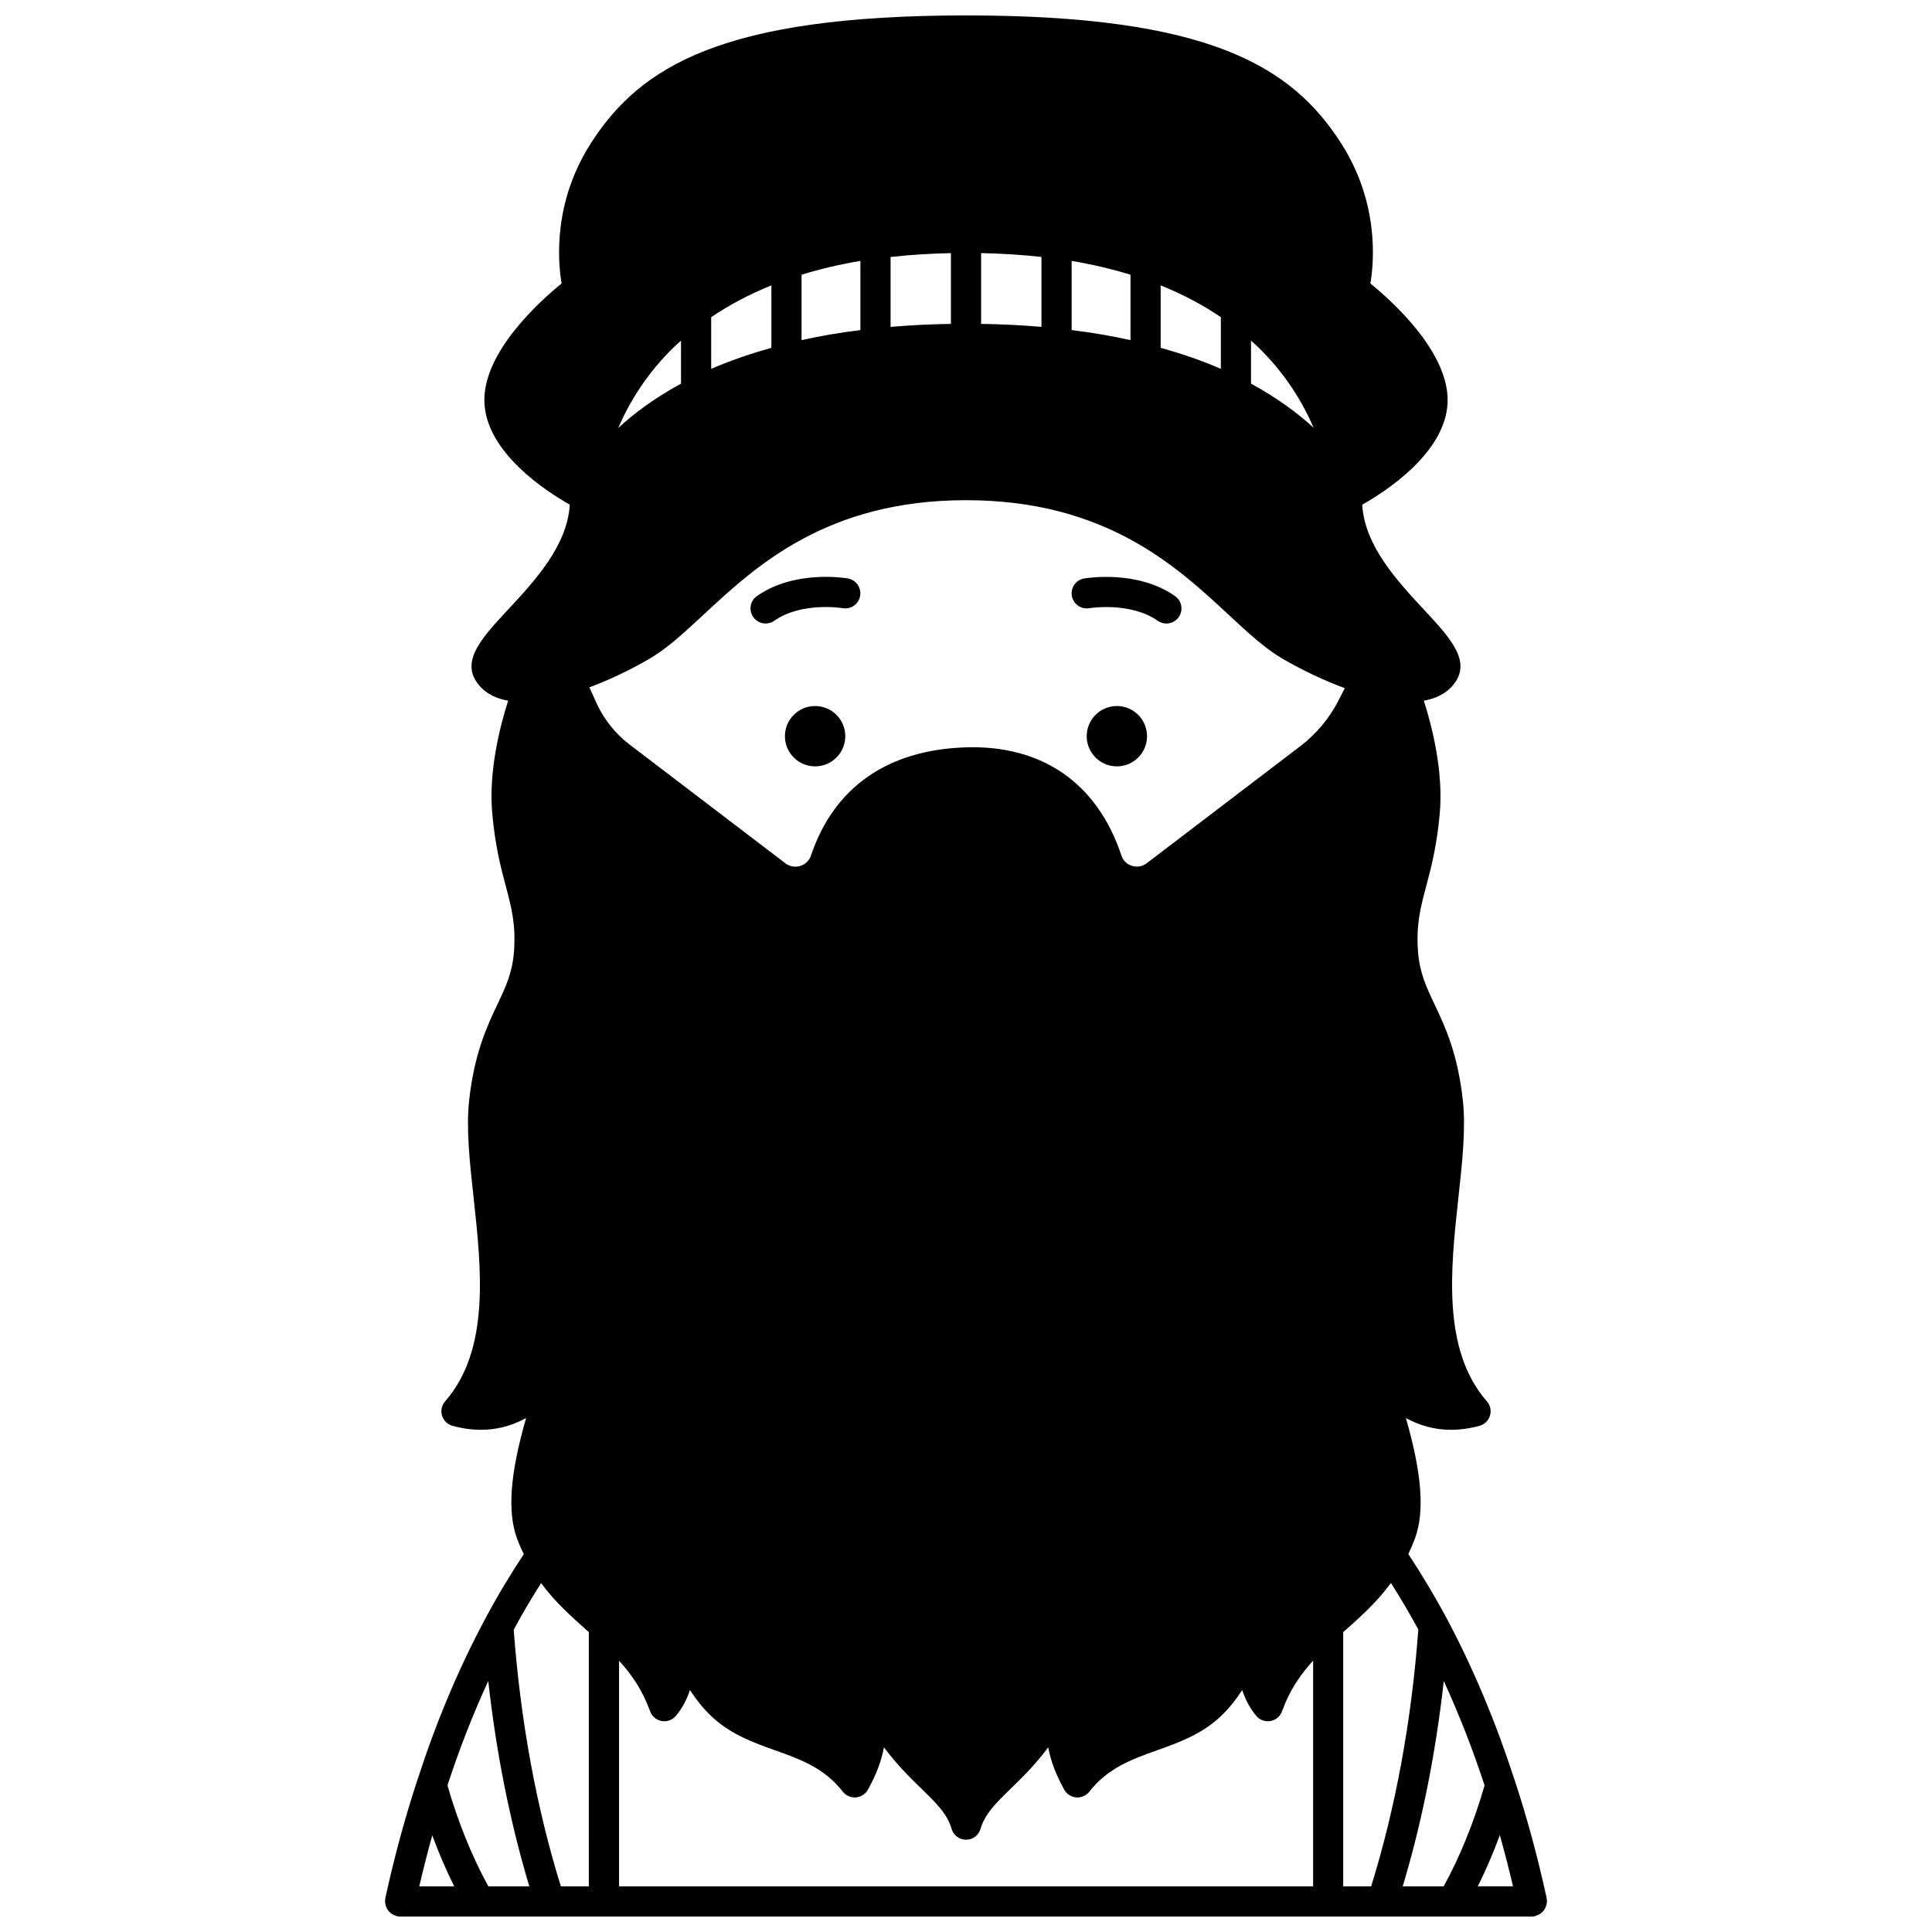 <?xml version="1.0" encoding="UTF-8"?>
<!-- Uploaded to: SVG Repo, www.svgrepo.com, Generator: SVG Repo Mixer Tools -->
<svg width="800px" height="800px" version="1.1" viewBox="144 144 512 512" xmlns="http://www.w3.org/2000/svg">
 <defs>
  <clipPath id="a">
   <path d="m246 148.09h308v503.81h-308z"/>
  </clipPath>
 </defs>
 <path d="m447.98 339.1c0 4.418-3.582 7.996-7.996 7.996-4.418 0-7.996-3.578-7.996-7.996 0-4.418 3.578-7.996 7.996-7.996 4.414 0 7.996 3.578 7.996 7.996"/>
 <path d="m368.01 339.1c0 4.418-3.582 7.996-8 7.996-4.414 0-7.996-3.578-7.996-7.996 0-4.418 3.582-7.996 7.996-7.996 4.418 0 8 3.578 8 7.996"/>
 <path d="m432.67 305.18c0.109-0.02 10.875-1.77 18.133 3.332 0.699 0.492 1.5 0.727 2.297 0.727 1.254 0 2.5-0.59 3.273-1.699 1.273-1.809 0.836-4.301-0.973-5.57-9.996-7.023-23.523-4.766-24.098-4.668-2.172 0.379-3.617 2.441-3.246 4.613 0.367 2.172 2.418 3.625 4.613 3.266z"/>
 <path d="m346.9 309.23c0.797 0 1.594-0.234 2.297-0.727 7.203-5.062 17.875-3.371 18.129-3.332 2.18 0.371 4.242-1.074 4.617-3.25 0.379-2.176-1.074-4.25-3.25-4.625-0.574-0.105-14.105-2.363-24.098 4.668-1.809 1.266-2.242 3.762-0.973 5.57 0.781 1.102 2.023 1.695 3.277 1.695z"/>
 <g clip-path="url(#a)">
  <path d="m553.75 649.05c0.078-0.262 0.137-0.516 0.16-0.789 0.012-0.125 0.07-0.23 0.07-0.363 0-0.148-0.066-0.277-0.082-0.418-0.016-0.145 0.023-0.285-0.008-0.43-2.359-10.824-5.207-21.32-8.449-31.176-0.062-0.215-0.117-0.426-0.215-0.625-4.856-14.941-10.801-29.113-17.707-42.125-3.238-6.051-6.715-11.828-10.301-17.305 0.645-1.348 1.25-2.723 1.77-4.137 2.586-7.051 1.836-17.184-2.418-31.883 3.766 2.051 7.75 3.113 11.945 3.113 2.453 0 4.977-0.352 7.57-1.059 1.328-0.363 2.379-1.383 2.773-2.703 0.398-1.32 0.09-2.75-0.82-3.785-11.941-13.656-9.605-35.051-7.551-53.926 1.023-9.402 1.996-18.281 1.195-25.727-1.375-12.594-4.766-19.754-7.488-25.504-2.231-4.715-3.996-8.438-4.414-14.125-0.504-7.129 0.676-11.578 2.172-17.215 1.312-4.938 2.797-10.535 3.578-19.074 1.07-11.297-2.055-23.414-4.203-30.105 4.75-0.848 7.277-3.164 8.574-5.262 3.613-5.801-1.984-11.816-8.465-18.781-7.09-7.617-15.805-16.98-16.43-27.895 6.203-3.504 22.117-13.773 22.621-27.102 0.5-13.172-14.637-26.785-20.453-31.516 1.023-6.106 2.227-21.668-7.848-37.293-13.035-20.262-34.91-33.754-99.324-33.754s-86.297 13.492-99.324 33.738c-10.082 15.629-8.875 31.188-7.852 37.297-5.816 4.731-20.953 18.344-20.453 31.516 0.504 13.328 16.418 23.598 22.621 27.102-0.629 10.91-9.34 20.277-16.43 27.895-6.481 6.965-12.078 12.98-8.477 18.766 1.305 2.109 3.789 4.445 8.582 5.293-2.148 6.695-5.269 18.801-4.199 30.082 0.785 8.547 2.266 14.148 3.578 19.086 1.496 5.633 2.676 10.086 2.172 17.203-0.418 5.703-2.184 9.426-4.414 14.145-2.723 5.75-6.109 12.906-7.488 25.512-0.801 7.438 0.168 16.316 1.195 25.719 2.059 18.875 4.394 40.273-7.551 53.926-0.906 1.035-1.215 2.469-0.82 3.785 0.398 1.32 1.449 2.34 2.773 2.703 2.59 0.707 5.113 1.059 7.57 1.059 4.195 0 8.172-1.062 11.945-3.113-4.254 14.703-5.008 24.836-2.422 31.879 0.535 1.473 1.152 2.848 1.801 4.191-3.66 5.539-7.137 11.316-10.285 17.262-6.914 12.902-12.879 27.086-17.75 42.129-0.098 0.199-0.152 0.406-0.215 0.625-3.246 9.871-6.09 20.359-8.449 31.172-0.031 0.145 0.008 0.285-0.008 0.43-0.016 0.137-0.086 0.266-0.086 0.414 0 0.129 0.059 0.234 0.07 0.363 0.023 0.277 0.078 0.527 0.16 0.789 0.074 0.242 0.156 0.473 0.277 0.691 0.121 0.227 0.262 0.43 0.426 0.629 0.16 0.199 0.328 0.383 0.523 0.547 0.191 0.16 0.395 0.293 0.617 0.414 0.234 0.133 0.477 0.238 0.738 0.324 0.121 0.039 0.211 0.121 0.336 0.148 0.285 0.062 0.566 0.09 0.848 0.09h0.004 299.96 0.004c0.281 0 0.562-0.027 0.848-0.094 0.125-0.027 0.219-0.113 0.336-0.148 0.266-0.082 0.5-0.191 0.738-0.324 0.219-0.125 0.426-0.258 0.617-0.414 0.195-0.168 0.363-0.348 0.523-0.547s0.305-0.398 0.426-0.629c0.117-0.219 0.199-0.445 0.273-0.691zm-38.02-5.148c5.102-16.98 8.746-35.215 10.887-54.422 4.031 8.812 7.66 18.051 10.809 27.664-2.832 9.828-6.477 18.801-10.836 26.762h-10.859zm-15.766 0v-67.371c4.359-3.852 8.824-7.812 12.66-13.031 2.5 3.977 4.934 8.078 7.246 12.34-1.812 24.344-6.023 47.211-12.5 68.062zm-207.33 0c-6.469-20.836-10.676-43.684-12.496-68.008 2.269-4.234 4.719-8.34 7.262-12.359 3.754 5.106 8.125 8.98 12.387 12.758l0.258 0.227-0.004 67.383zm-19.215 0c-4.359-7.961-8.004-16.93-10.836-26.762 3.152-9.652 6.777-18.891 10.809-27.66 2.141 19.207 5.785 37.438 10.883 54.418h-10.855zm-14.859-13.5c1.75 4.719 3.68 9.242 5.812 13.5h-9.262c1.07-4.578 2.207-9.086 3.449-13.5zm64.254-394.63c0.516-0.5 1.109-0.988 1.66-1.484v11.383c-7.008 3.816-12.465 7.894-16.641 11.75 2.906-6.738 7.539-14.469 14.98-21.648zm154.38 0.004c0.008 0.008 0.012 0.012 0.016 0.016 7.402 7.141 12.016 14.852 14.926 21.574-4.168-3.832-9.609-7.887-16.605-11.691v-11.387c0.555 0.496 1.145 0.984 1.664 1.488zm-128.77-16.141v16.551c-5.586 1.551-10.945 3.387-15.953 5.57v-13.699c4.805-3.258 10.133-6.086 15.953-8.422zm23.59-6.492v18.332c-5.449 0.676-10.68 1.559-15.594 2.66v-17.328c4.848-1.504 10.062-2.731 15.594-3.664zm95.523 28.605c-5.019-2.184-10.375-4.023-15.953-5.57v-16.551c5.816 2.34 11.152 5.168 15.953 8.422zm-23.949-7.613c-4.93-1.105-10.156-1.988-15.594-2.664v-18.328c5.535 0.934 10.742 2.164 15.594 3.668zm-23.59-3.512c-5.152-0.445-10.543-0.703-15.992-0.793v-18.758c5.449 0.113 10.809 0.449 15.992 1.02zm-23.992-0.789c-5.453 0.09-10.844 0.348-15.992 0.793v-18.527c5.191-0.566 10.547-0.906 15.992-1.02zm-80.008 88.812c4.758-2.746 9.273-6.941 14.5-11.801 13.75-12.781 32.582-30.289 69.508-30.289s55.754 17.504 69.508 30.289c5.227 4.859 9.742 9.051 14.508 11.805 5.531 3.18 11.098 5.789 16.359 7.719l-1.691 3.312c-2.402 4.691-5.879 8.852-10.059 12.035l-40.719 31.039c-1.129 0.871-2.57 1.129-3.945 0.699-1.332-0.41-2.34-1.391-2.769-2.711-6.359-19.16-20.992-29.359-41.312-28.688-20.719 0.676-34.902 10.621-40.996 28.73-0.449 1.309-1.477 2.293-2.816 2.699-1.375 0.414-2.809 0.156-3.934-0.699l-41.336-31.504c-3.731-2.856-6.746-6.637-8.703-10.91l-1.91-4.211c5.238-1.965 10.633-4.508 15.809-7.516zm-7.957 265.45c3.383 3.684 6.242 7.84 8.234 13.402 0.48 1.348 1.648 2.336 3.059 2.59 0.234 0.039 0.473 0.062 0.707 0.062 1.168 0 2.297-0.512 3.062-1.426 1.68-2 2.894-4.293 3.738-6.84 1.703 2.598 3.66 5.094 5.973 7.215 5.031 4.613 10.898 6.715 16.578 8.742 6.699 2.394 13.02 4.652 17.965 10.969 0.758 0.973 1.922 1.535 3.152 1.535 0.105 0 0.211-0.004 0.32-0.012 1.34-0.109 2.535-0.879 3.184-2.055 2.16-3.922 3.559-7.481 4.238-11.227 3.387 4.566 6.844 7.961 9.781 10.816 4.07 3.957 7.012 6.816 8.145 10.777 0.488 1.715 2.059 2.902 3.844 2.902s3.356-1.184 3.844-2.902c1.133-3.957 4.074-6.82 8.145-10.777 2.934-2.856 6.394-6.246 9.781-10.816 0.68 3.742 2.078 7.305 4.238 11.227 0.648 1.176 1.844 1.945 3.184 2.055 0.109 0.008 0.215 0.012 0.32 0.012 1.223 0 2.387-0.562 3.152-1.535 4.941-6.316 11.27-8.578 17.965-10.969 5.676-2.027 11.543-4.125 16.574-8.738 2.316-2.121 4.269-4.617 5.973-7.219 0.844 2.547 2.059 4.84 3.734 6.84 0.77 0.914 1.895 1.426 3.062 1.426 0.234 0 0.473-0.02 0.707-0.062 1.41-0.25 2.578-1.242 3.059-2.59 1.988-5.562 4.848-9.715 8.234-13.402l-0.008 59.801h-183.93v-59.801zm233.43 46.238c1.246 4.434 2.41 8.961 3.492 13.562h-9.328c2.141-4.277 4.078-8.82 5.836-13.562z"/>
 </g>
</svg>